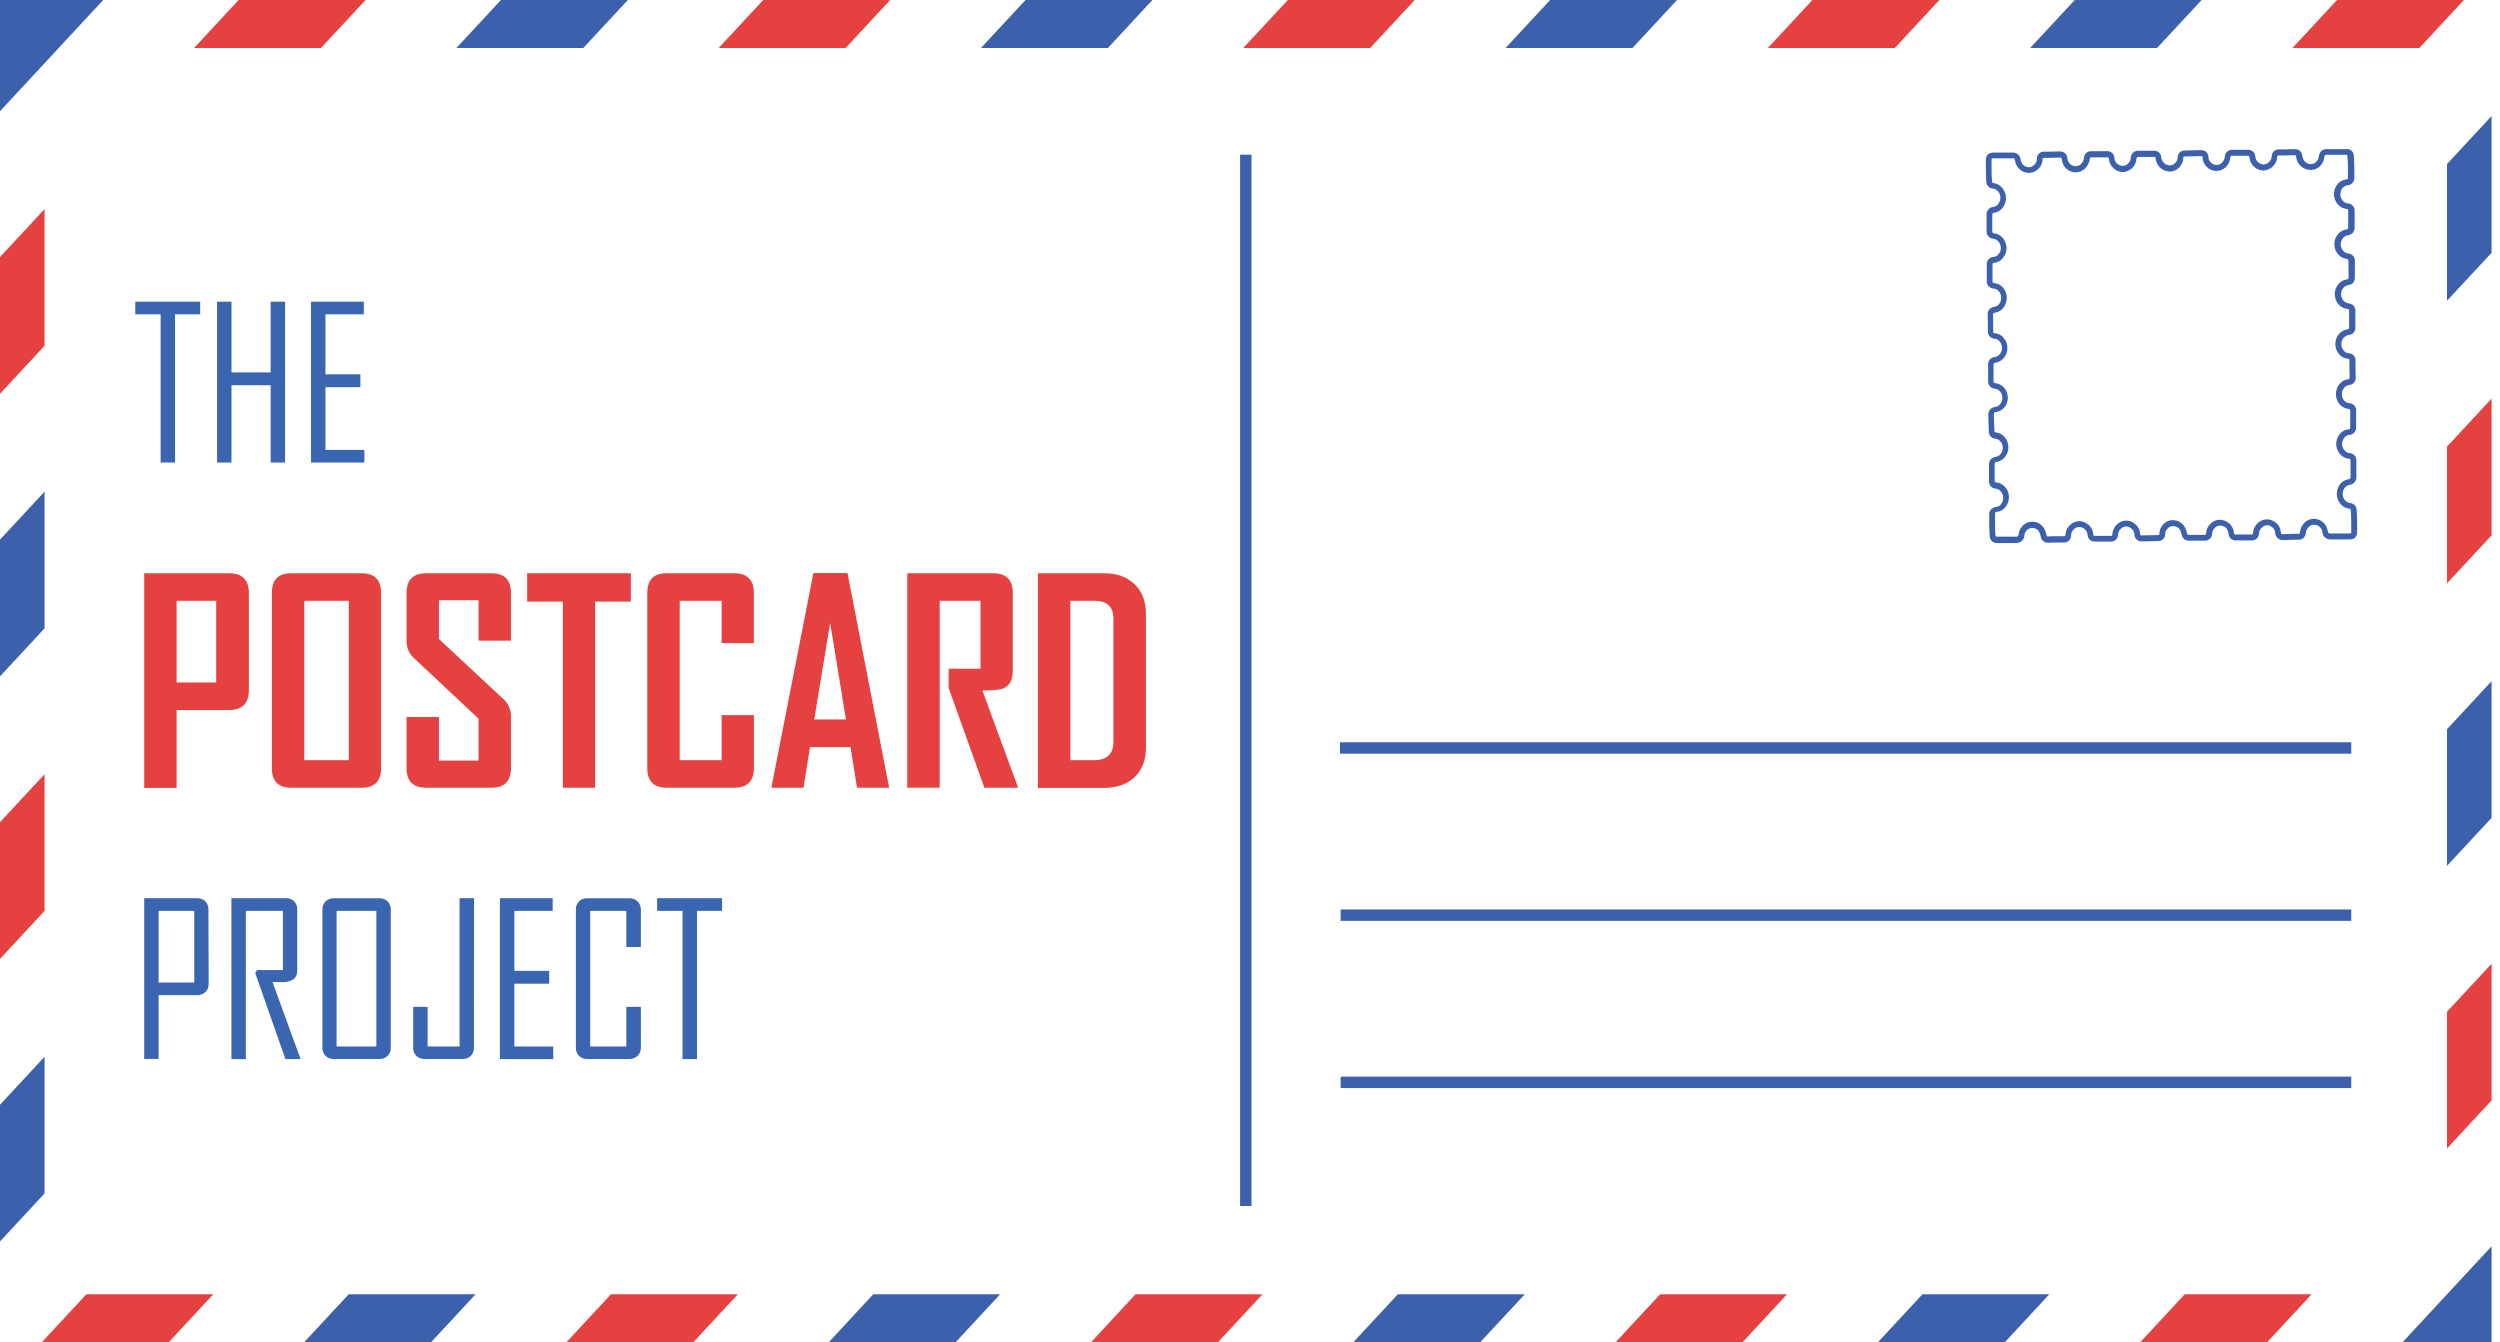 <svg xmlns="http://www.w3.org/2000/svg" fill="none" viewBox="0 0 149 80" height="80" width="149">
<path fill="#3D60AC" d="M0 0V6.629L2.656 3.768L3.497 2.86L6.153 0H0Z"></path>
<path fill="#E64141" d="M0 15.321V23.47L2.656 20.608V12.461L0 15.321Z"></path>
<path fill="#E64141" d="M21.787 0H14.223L11.568 2.86H19.13L21.787 0Z"></path>
<path fill="#3D60AC" d="M0 32.161V40.31L2.656 37.45V29.301L0 32.161Z"></path>
<path fill="#3D60AC" d="M37.42 0H29.856L27.201 2.86H34.764L37.42 0Z"></path>
<path fill="#E64141" d="M0 49.003V57.15L2.656 54.289V46.142L0 49.003Z"></path>
<path fill="#E64141" d="M53.053 0H45.489L42.833 2.86H50.397L53.053 0Z"></path>
<path fill="#3D60AC" d="M0 65.843V73.991L2.656 71.129V62.982L0 65.843Z"></path>
<path fill="#3D60AC" d="M68.684 0H61.122L58.466 2.86H66.03L68.684 0Z"></path>
<path fill="#E64141" d="M2.491 80H10.055L12.71 77.139H5.147L2.491 80Z"></path>
<path fill="#E64141" d="M84.318 0H76.755L74.099 2.86H81.663L84.318 0Z"></path>
<path fill="#3D60AC" d="M99.951 0H92.388L89.732 2.86H97.296L99.951 0Z"></path>
<path fill="#3D60AC" d="M18.124 80H25.688L28.343 77.139H20.781L18.124 80Z"></path>
<path fill="#E64141" d="M115.584 0H108.02L105.365 2.86H112.93L115.584 0Z"></path>
<path fill="#E64141" d="M33.758 80H41.32L43.976 77.139H36.412L33.758 80Z"></path>
<path fill="#3D60AC" d="M131.217 0H123.653L120.999 2.86H128.561L131.217 0Z"></path>
<path fill="#3D60AC" d="M49.391 80H56.953L59.609 77.139H52.045L49.391 80Z"></path>
<path fill="#E64141" d="M146.85 0H139.286L136.632 2.86H144.194L146.85 0Z"></path>
<path fill="#E64141" d="M65.024 80H72.586L75.243 77.139H67.678L65.024 80Z"></path>
<path fill="#3D60AC" d="M80.655 80H88.219L90.876 77.139H83.311L80.655 80Z"></path>
<path fill="#3D60AC" d="M148.499 15.065V6.916L145.842 9.777V17.924L148.499 15.065Z"></path>
<path fill="#E64141" d="M96.288 80H103.853L106.507 77.139H98.945L96.288 80Z"></path>
<path fill="#E64141" d="M148.499 31.905V23.756L145.842 26.618V34.765L148.499 31.905Z"></path>
<path fill="#3D60AC" d="M111.922 80H119.486L122.14 77.139H114.578L111.922 80Z"></path>
<path fill="#3D60AC" d="M148.499 48.745V40.598L145.842 43.458V51.605L148.499 48.745Z"></path>
<path fill="#E64141" d="M127.555 80H135.119L137.773 77.139H130.211L127.555 80Z"></path>
<path fill="#E64141" d="M148.499 65.585V57.438L145.842 60.298V68.447L148.499 65.585Z"></path>
<path fill="#3D60AC" d="M148.499 80V74.279L143.188 80H148.499Z"></path>
<path fill="#3D60AC" d="M140.136 64.168H79.902V64.848H140.136V64.168Z"></path>
<path fill="#3D60AC" d="M140.136 54.204H79.902V54.883H140.136V54.204Z"></path>
<path fill="#3D60AC" d="M140.136 44.24H79.861V44.919H140.136V44.24Z"></path>
<path fill="#3D60AC" d="M74.589 9.22H73.91V71.879H74.589V9.22Z"></path>
<path fill="#E64141" d="M14.833 41.127C14.833 41.921 14.44 42.318 13.655 42.318H10.527V46.959H8.596V34.166H13.655C14.441 34.166 14.834 34.558 14.833 35.343V41.127ZM12.886 40.676V35.807H10.527V40.676H12.886Z"></path>
<path fill="#E64141" d="M22.713 45.782C22.713 46.562 22.323 46.951 21.542 46.95H17.35C16.585 46.95 16.203 46.561 16.203 45.782V35.343C16.203 34.557 16.585 34.165 17.35 34.166H21.542C22.324 34.166 22.714 34.558 22.713 35.343V45.782ZM20.79 45.309V35.807H18.134V45.309H20.79Z"></path>
<path fill="#E64141" d="M30.453 45.782C30.453 46.562 30.062 46.951 29.28 46.95H25.395C24.619 46.95 24.231 46.561 24.231 45.782V42.734H26.162V45.333H28.521V42.833L24.653 39.206C24.514 39.075 24.405 38.916 24.332 38.74C24.26 38.564 24.225 38.375 24.231 38.185V35.343C24.231 34.557 24.619 34.165 25.395 34.166H29.28C30.061 34.166 30.452 34.553 30.453 35.326V38.185H28.521V35.772H26.162V38.083L30.032 41.695C30.172 41.827 30.282 41.988 30.355 42.167C30.428 42.346 30.461 42.538 30.453 42.73V45.782Z"></path>
<path fill="#E64141" d="M37.598 35.857H35.469V46.95H33.546V35.857H31.417V34.166H37.598V35.857Z"></path>
<path fill="#E64141" d="M44.932 45.782C44.932 46.562 44.539 46.951 43.753 46.95H39.723C38.959 46.95 38.577 46.561 38.578 45.782V35.343C38.578 34.557 38.96 34.165 39.723 34.166H43.752C44.536 34.166 44.929 34.558 44.93 35.343V38.331H43.009V35.807H40.511V45.309H43.009V42.621H44.932V45.782Z"></path>
<path fill="#E64141" d="M52.994 46.95H51.078L50.69 44.524H48.277L47.891 46.95H45.979V46.918L48.479 34.155H50.51L52.994 46.95ZM50.419 42.879L49.478 37.125L48.529 42.879H50.419Z"></path>
<path fill="#E64141" d="M60.682 46.95H58.67L56.541 41.01V39.857H58.438V35.807H56.005V46.944H54.074V34.166H59.197C59.973 34.166 60.361 34.558 60.361 35.343V39.983C60.361 40.522 60.175 40.871 59.804 41.028C59.606 41.11 59.188 41.151 58.549 41.151L60.682 46.95Z"></path>
<path fill="#E64141" d="M68.298 44.55C68.298 45.302 68.073 45.892 67.621 46.319C67.169 46.746 66.561 46.959 65.798 46.959H61.863V34.166H65.798C66.563 34.166 67.17 34.382 67.621 34.816C68.071 35.249 68.297 35.841 68.298 36.592V44.55ZM66.359 44.23V36.878C66.359 36.165 65.987 35.807 65.228 35.807H63.793V45.309H65.18C65.966 45.309 66.359 44.946 66.359 44.221V44.23Z"></path>
<path fill="#3A65B0" d="M12.437 58.629C12.441 58.72 12.427 58.81 12.395 58.895C12.363 58.98 12.314 59.058 12.251 59.123C12.185 59.186 12.107 59.234 12.021 59.266C11.936 59.298 11.845 59.312 11.754 59.309H9.454V63.114H8.594V53.532H11.739C11.83 53.528 11.921 53.543 12.006 53.575C12.092 53.607 12.17 53.655 12.236 53.718C12.299 53.782 12.348 53.86 12.38 53.944C12.412 54.029 12.426 54.119 12.422 54.209L12.437 58.629ZM11.577 58.557V54.287H9.454V58.557H11.577Z"></path>
<path fill="#3A65B0" d="M17.913 63.121H17.011L15.21 57.987L15.327 57.814H16.862V54.287H14.653V63.123H13.792V53.532H17.035C17.125 53.528 17.216 53.542 17.301 53.574C17.387 53.606 17.464 53.655 17.53 53.718C17.593 53.783 17.642 53.86 17.674 53.944C17.706 54.029 17.72 54.119 17.716 54.209V57.848C17.716 58.309 17.402 58.54 16.775 58.54C16.713 58.54 16.623 58.54 16.504 58.531C16.385 58.522 16.298 58.531 16.244 58.531C16.799 60.055 17.356 61.586 17.913 63.121Z"></path>
<path fill="#3A65B0" d="M23.29 62.44C23.295 62.53 23.281 62.62 23.249 62.705C23.217 62.789 23.168 62.866 23.105 62.93C23.038 62.993 22.96 63.041 22.875 63.073C22.789 63.105 22.698 63.119 22.607 63.116H19.897C19.806 63.12 19.715 63.105 19.63 63.073C19.545 63.041 19.467 62.993 19.401 62.93C19.338 62.865 19.29 62.789 19.258 62.704C19.226 62.62 19.211 62.53 19.216 62.44V54.213C19.212 54.123 19.226 54.033 19.258 53.948C19.29 53.864 19.339 53.786 19.401 53.721C19.467 53.659 19.545 53.61 19.63 53.578C19.715 53.546 19.806 53.532 19.897 53.536H22.607C22.698 53.532 22.789 53.546 22.875 53.578C22.96 53.61 23.038 53.659 23.105 53.721C23.168 53.786 23.216 53.863 23.248 53.948C23.28 54.033 23.295 54.123 23.29 54.213V62.44ZM22.431 62.368V54.286H20.06V62.37L22.431 62.368Z"></path>
<path fill="#3A65B0" d="M28.246 62.44C28.251 62.53 28.236 62.62 28.204 62.704C28.172 62.789 28.124 62.865 28.061 62.93C27.995 62.992 27.918 63.041 27.833 63.073C27.748 63.105 27.657 63.119 27.567 63.116H25.308C25.217 63.12 25.126 63.105 25.041 63.073C24.956 63.041 24.878 62.993 24.812 62.93C24.749 62.865 24.701 62.789 24.669 62.704C24.637 62.62 24.622 62.53 24.627 62.44V60.008H25.486V62.37H27.392V53.534H28.252L28.246 62.44Z"></path>
<path fill="#3A65B0" d="M32.974 63.121H29.794V53.532H32.939V54.286H30.654V57.864H32.733V58.629H30.654V62.37H32.974V63.121Z"></path>
<path fill="#3A65B0" d="M38.198 62.44C38.201 62.531 38.185 62.622 38.15 62.706C38.116 62.791 38.065 62.867 37.999 62.93C37.932 62.992 37.853 63.041 37.767 63.073C37.681 63.105 37.589 63.119 37.498 63.116H35.005C34.914 63.12 34.823 63.105 34.738 63.073C34.653 63.041 34.575 62.993 34.509 62.93C34.446 62.865 34.397 62.789 34.365 62.704C34.334 62.62 34.319 62.53 34.324 62.44V54.213C34.319 54.123 34.334 54.033 34.366 53.948C34.398 53.864 34.447 53.786 34.509 53.721C34.575 53.659 34.653 53.61 34.738 53.578C34.823 53.546 34.914 53.532 35.005 53.536H37.496C37.588 53.532 37.679 53.547 37.765 53.578C37.851 53.61 37.93 53.659 37.997 53.721C38.063 53.785 38.114 53.861 38.148 53.946C38.183 54.031 38.199 54.122 38.196 54.213V56.441H37.329V54.286H35.176V62.37H37.329V60.008H38.196L38.198 62.44Z"></path>
<path fill="#3A65B0" d="M43.037 54.286H41.539V63.121H40.679V54.286H39.166V53.532H43.035L43.037 54.286Z"></path>
<path fill="#3A65B0" d="M11.93 18.733H10.432V27.567H9.573V18.733H8.062V17.98H11.93V18.733Z"></path>
<path fill="#3A65B0" d="M16.992 27.567H16.131V22.96H13.797V27.567H12.938V17.98H13.797V22.195H16.131V17.98H16.992V27.567Z"></path>
<path fill="#3A65B0" d="M21.718 27.567H18.538V17.98H21.683V18.733H19.398V22.31H21.479V23.077H19.398V26.813H21.718V27.567Z"></path>
<path fill="#3D60AC" d="M139.838 9.22C139.886 9.22 139.903 9.25 139.908 9.315C139.943 9.729 139.934 10.143 139.938 10.556C139.938 10.655 139.917 10.688 139.843 10.696C139.723 10.708 139.607 10.748 139.504 10.812C139.401 10.877 139.315 10.964 139.251 11.067C139.143 11.235 139.092 11.432 139.105 11.631C139.119 11.83 139.196 12.02 139.325 12.171C139.393 12.252 139.476 12.318 139.569 12.367C139.662 12.415 139.764 12.445 139.869 12.454C139.932 12.454 139.955 12.487 139.953 12.574C139.953 12.893 139.953 13.213 139.953 13.532C139.953 13.632 139.923 13.664 139.858 13.671C139.755 13.683 139.656 13.715 139.566 13.766C139.476 13.817 139.397 13.886 139.335 13.968C139.19 14.138 139.116 14.356 139.127 14.579C139.132 14.818 139.231 15.044 139.403 15.21C139.534 15.337 139.704 15.416 139.886 15.435C139.947 15.435 139.964 15.475 139.964 15.553C139.964 15.858 139.973 16.164 139.977 16.468C139.977 16.632 139.977 16.636 139.862 16.654C139.672 16.682 139.5 16.779 139.379 16.927C139.281 17.037 139.212 17.17 139.178 17.314C139.143 17.457 139.145 17.607 139.182 17.749C139.207 17.869 139.258 17.981 139.33 18.079C139.403 18.177 139.495 18.258 139.602 18.317C139.701 18.373 139.81 18.406 139.923 18.416C139.984 18.416 140.008 18.453 140.008 18.54C140.008 18.863 140.008 19.186 140.008 19.509C140.008 19.585 139.99 19.615 139.934 19.622C139.726 19.647 139.535 19.75 139.4 19.91C139.253 20.086 139.176 20.311 139.185 20.54C139.194 20.77 139.288 20.987 139.448 21.152C139.579 21.291 139.759 21.374 139.951 21.384C140.001 21.384 140.025 21.412 140.025 21.486C140.025 21.816 140.025 22.145 140.038 22.475C140.038 22.568 140.014 22.594 139.949 22.602C139.837 22.616 139.73 22.653 139.634 22.712C139.538 22.77 139.456 22.849 139.392 22.941C139.278 23.105 139.219 23.301 139.221 23.5C139.224 23.7 139.289 23.894 139.407 24.055C139.473 24.143 139.557 24.217 139.653 24.271C139.748 24.326 139.854 24.36 139.964 24.372C140.064 24.384 140.071 24.391 140.073 24.53C140.073 24.835 140.073 25.141 140.073 25.445C140.073 25.549 140.053 25.584 139.975 25.592C139.854 25.601 139.736 25.639 139.634 25.704C139.531 25.769 139.445 25.858 139.385 25.963C139.279 26.127 139.229 26.32 139.241 26.514C139.253 26.709 139.327 26.894 139.451 27.044C139.518 27.13 139.602 27.202 139.698 27.254C139.794 27.305 139.9 27.336 140.008 27.344C140.073 27.344 140.092 27.381 140.092 27.467C140.092 27.779 140.092 28.092 140.092 28.404C140.092 28.514 140.066 28.555 139.988 28.562C139.871 28.577 139.76 28.618 139.661 28.682C139.563 28.746 139.48 28.832 139.42 28.933C139.321 29.09 139.271 29.272 139.275 29.456C139.28 29.641 139.338 29.821 139.444 29.973C139.512 30.069 139.599 30.15 139.701 30.21C139.802 30.27 139.915 30.307 140.032 30.32C140.083 30.32 140.101 30.349 140.107 30.422C140.138 30.83 140.135 31.24 140.135 31.652C140.135 31.79 140.135 31.794 140.031 31.794C139.648 31.794 139.266 31.794 138.885 31.794H138.876C138.804 31.794 138.761 31.781 138.735 31.654C138.715 31.5 138.653 31.353 138.554 31.232C138.456 31.111 138.326 31.02 138.178 30.969C138.085 30.937 137.987 30.92 137.889 30.919C137.769 30.923 137.652 30.953 137.546 31.008C137.44 31.062 137.348 31.14 137.276 31.235C137.164 31.375 137.095 31.545 137.076 31.723C137.066 31.784 137.051 31.814 137.009 31.814H136.808C136.554 31.814 136.301 31.834 136.049 31.838C135.977 31.838 135.945 31.808 135.934 31.697C135.924 31.588 135.892 31.483 135.84 31.387C135.787 31.291 135.716 31.207 135.63 31.14C135.545 31.069 135.446 31.016 135.34 30.985C135.234 30.954 135.122 30.945 135.013 30.959C134.903 30.973 134.797 31.01 134.703 31.067C134.608 31.124 134.526 31.2 134.462 31.291C134.356 31.425 134.292 31.588 134.276 31.758C134.276 31.833 134.247 31.855 134.198 31.855H133.222C133.181 31.855 133.155 31.842 133.144 31.779C133.135 31.607 133.074 31.442 132.968 31.306C132.863 31.171 132.718 31.07 132.554 31.02C132.47 30.991 132.382 30.977 132.294 30.977C132.187 30.979 132.082 31.002 131.984 31.046C131.887 31.09 131.8 31.154 131.728 31.233C131.584 31.374 131.498 31.563 131.486 31.764C131.486 31.846 131.453 31.877 131.394 31.877H130.438C130.384 31.877 130.36 31.853 130.345 31.777C130.259 31.346 130.035 31.125 129.732 31.034C129.654 31.011 129.573 30.999 129.491 30.999C129.374 31.001 129.259 31.029 129.154 31.082C129.05 31.135 128.959 31.21 128.888 31.303C128.768 31.441 128.702 31.617 128.702 31.799C128.702 31.86 128.68 31.888 128.635 31.89L127.622 31.91C127.577 31.91 127.555 31.884 127.551 31.818C127.543 31.613 127.456 31.419 127.308 31.278C127.232 31.197 127.141 31.134 127.039 31.091C126.937 31.047 126.828 31.026 126.718 31.027C126.607 31.028 126.498 31.052 126.398 31.098C126.297 31.143 126.207 31.209 126.133 31.291C125.989 31.441 125.904 31.639 125.895 31.847C125.895 31.916 125.868 31.938 125.821 31.938H124.837C124.793 31.938 124.765 31.918 124.758 31.851C124.75 31.728 124.715 31.608 124.655 31.501C124.595 31.393 124.511 31.3 124.41 31.229C124.269 31.123 124.098 31.063 123.92 31.057C123.7 31.066 123.492 31.161 123.341 31.322C123.198 31.464 123.113 31.654 123.102 31.855C123.102 31.938 123.068 31.959 123.015 31.959H122.382C122.27 31.959 122.157 31.959 122.046 31.976C122.005 31.976 121.979 31.955 121.966 31.888C121.944 31.733 121.888 31.585 121.802 31.454C121.73 31.344 121.632 31.254 121.516 31.191C121.401 31.128 121.271 31.095 121.14 31.094H121.065C120.939 31.103 120.816 31.143 120.708 31.209C120.599 31.275 120.508 31.366 120.442 31.474C120.37 31.576 120.328 31.695 120.317 31.82C120.317 31.92 120.277 31.977 120.197 31.985C120.117 31.992 120.026 31.985 119.941 31.985H119.012C118.964 31.985 118.938 31.972 118.929 31.888C118.888 31.476 118.907 31.062 118.899 30.648C118.899 30.548 118.923 30.517 118.996 30.509C119.119 30.498 119.238 30.457 119.342 30.39C119.446 30.323 119.531 30.231 119.592 30.123C119.695 29.96 119.743 29.768 119.731 29.575C119.719 29.383 119.646 29.199 119.523 29.05C119.457 28.963 119.373 28.892 119.277 28.84C119.181 28.788 119.075 28.757 118.966 28.749C118.903 28.749 118.881 28.716 118.881 28.629C118.881 28.309 118.881 27.99 118.881 27.671C118.881 27.573 118.91 27.539 118.974 27.532C119.154 27.512 119.321 27.428 119.443 27.294C119.545 27.189 119.62 27.061 119.661 26.922C119.702 26.782 119.709 26.634 119.681 26.49C119.653 26.298 119.56 26.121 119.417 25.989C119.287 25.864 119.119 25.787 118.94 25.768C118.897 25.768 118.866 25.753 118.866 25.681C118.866 25.354 118.825 25.033 118.834 24.706C118.834 24.606 118.858 24.569 118.929 24.56C119.12 24.543 119.299 24.456 119.43 24.317C119.521 24.218 119.589 24.1 119.627 23.971C119.666 23.843 119.676 23.707 119.655 23.574C119.628 23.357 119.52 23.158 119.352 23.017C119.222 22.91 119.062 22.846 118.894 22.832C118.829 22.832 118.812 22.785 118.814 22.704C118.814 22.384 118.814 22.065 118.814 21.746C118.814 21.666 118.832 21.633 118.892 21.625C119.097 21.6 119.286 21.499 119.421 21.341C119.555 21.186 119.632 20.989 119.64 20.784C119.654 20.558 119.581 20.335 119.434 20.162C119.369 20.074 119.286 20.001 119.189 19.949C119.093 19.896 118.986 19.866 118.877 19.86C118.821 19.86 118.793 19.828 118.795 19.745C118.795 19.422 118.795 19.099 118.782 18.778C118.782 18.683 118.801 18.651 118.871 18.64C119.005 18.624 119.132 18.575 119.241 18.496C119.35 18.418 119.438 18.313 119.495 18.191C119.575 18.039 119.612 17.868 119.602 17.697C119.592 17.525 119.535 17.36 119.438 17.218C119.373 17.122 119.288 17.042 119.189 16.982C119.09 16.923 118.979 16.885 118.864 16.873C118.764 16.862 118.754 16.855 118.754 16.717C118.754 16.405 118.754 16.094 118.754 15.789C118.754 15.706 118.771 15.67 118.836 15.665C118.958 15.656 119.076 15.618 119.18 15.554C119.283 15.489 119.369 15.399 119.43 15.293C119.52 15.166 119.573 15.017 119.586 14.861C119.598 14.706 119.569 14.55 119.501 14.41C119.446 14.271 119.354 14.15 119.236 14.061C119.117 13.971 118.975 13.916 118.827 13.901C118.76 13.901 118.738 13.864 118.74 13.773C118.74 13.458 118.74 13.142 118.74 12.827C118.74 12.723 118.771 12.691 118.838 12.682C118.957 12.667 119.071 12.625 119.171 12.559C119.27 12.493 119.354 12.405 119.413 12.301C119.511 12.146 119.561 11.965 119.556 11.782C119.551 11.599 119.492 11.421 119.386 11.271C119.32 11.172 119.234 11.088 119.132 11.026C119.031 10.963 118.917 10.924 118.799 10.911C118.749 10.911 118.73 10.879 118.725 10.807C118.691 10.399 118.697 9.988 118.695 9.578C118.695 9.441 118.695 9.435 118.801 9.435H119.972C120.037 9.435 120.072 9.452 120.093 9.565C120.119 9.768 120.218 9.955 120.371 10.091C120.523 10.227 120.72 10.304 120.924 10.308C121.101 10.304 121.271 10.242 121.409 10.131C121.508 10.057 121.59 9.962 121.647 9.852C121.704 9.742 121.736 9.62 121.739 9.496C121.739 9.435 121.765 9.411 121.804 9.411H121.817C122.14 9.411 122.461 9.4 122.784 9.391C122.851 9.391 122.881 9.424 122.89 9.526C122.909 9.737 123.011 9.932 123.172 10.068C123.316 10.2 123.505 10.272 123.699 10.269C123.905 10.272 124.105 10.197 124.256 10.057C124.42 9.9 124.525 9.692 124.553 9.467C124.564 9.398 124.587 9.378 124.631 9.378H125.608C125.647 9.378 125.678 9.378 125.686 9.45C125.701 9.666 125.796 9.869 125.952 10.018C126.109 10.168 126.316 10.254 126.532 10.259C126.739 10.245 126.933 10.157 127.081 10.012C127.229 9.866 127.32 9.673 127.338 9.467C127.338 9.378 127.375 9.352 127.436 9.352H128.407C128.437 9.352 128.464 9.352 128.474 9.42C128.484 9.568 128.531 9.71 128.612 9.833C128.692 9.957 128.803 10.057 128.934 10.126C129.057 10.188 129.192 10.223 129.329 10.226C129.447 10.222 129.563 10.193 129.668 10.139C129.773 10.085 129.864 10.009 129.936 9.916C130.055 9.777 130.121 9.601 130.122 9.419C130.122 9.352 130.15 9.328 130.196 9.326L131.195 9.305C131.24 9.305 131.269 9.32 131.273 9.396C131.281 9.601 131.367 9.795 131.514 9.938C131.588 10.016 131.676 10.078 131.773 10.121C131.871 10.164 131.976 10.187 132.083 10.189C132.189 10.191 132.295 10.172 132.394 10.132C132.493 10.092 132.584 10.034 132.66 9.959C132.815 9.803 132.91 9.597 132.929 9.378C132.938 9.311 132.957 9.287 133.003 9.287H133.989C134.028 9.287 134.059 9.298 134.067 9.361C134.074 9.501 134.116 9.637 134.19 9.756C134.263 9.876 134.366 9.975 134.488 10.044C134.615 10.12 134.76 10.161 134.907 10.165C135.118 10.153 135.317 10.064 135.468 9.916C135.618 9.768 135.709 9.57 135.724 9.359C135.724 9.287 135.754 9.264 135.802 9.264H136.173C136.374 9.264 136.572 9.253 136.773 9.248C136.808 9.248 136.838 9.248 136.847 9.324C136.864 9.546 136.965 9.754 137.129 9.904C137.294 10.054 137.51 10.135 137.733 10.131C137.85 10.128 137.966 10.098 138.07 10.045C138.175 9.991 138.266 9.915 138.338 9.821C138.441 9.702 138.506 9.553 138.523 9.396C138.54 9.263 138.562 9.229 138.657 9.227C139.052 9.227 139.446 9.227 139.841 9.227M139.841 8.888H138.661C138.475 8.888 138.239 8.973 138.193 9.355C138.184 9.446 138.146 9.531 138.085 9.599C138.045 9.654 137.993 9.699 137.933 9.732C137.873 9.764 137.806 9.782 137.738 9.784C137.66 9.782 137.583 9.763 137.512 9.73C137.45 9.703 137.267 9.621 137.213 9.264C137.205 9.162 137.158 9.066 137.082 8.997C137.005 8.928 136.905 8.891 136.803 8.893H136.58L136.186 8.904H135.821C135.766 8.903 135.711 8.912 135.66 8.932C135.609 8.951 135.562 8.981 135.522 9.019C135.483 9.057 135.451 9.103 135.429 9.153C135.408 9.204 135.396 9.258 135.396 9.313C135.39 9.437 135.338 9.555 135.249 9.643C135.163 9.738 135.044 9.796 134.917 9.805C134.827 9.801 134.74 9.774 134.664 9.727C134.588 9.684 134.525 9.623 134.481 9.548C134.437 9.473 134.414 9.388 134.414 9.302C134.404 9.199 134.356 9.103 134.279 9.034C134.201 8.966 134.101 8.928 133.998 8.93H133.012C132.906 8.929 132.804 8.97 132.728 9.043C132.651 9.116 132.606 9.216 132.602 9.322C132.591 9.461 132.532 9.593 132.435 9.693C132.391 9.738 132.339 9.773 132.281 9.796C132.223 9.82 132.161 9.832 132.098 9.831C132.036 9.83 131.974 9.816 131.917 9.79C131.86 9.765 131.809 9.728 131.767 9.682C131.723 9.641 131.687 9.592 131.662 9.537C131.637 9.482 131.624 9.423 131.622 9.363C131.623 9.308 131.613 9.253 131.592 9.202C131.571 9.151 131.541 9.105 131.502 9.067C131.463 9.028 131.416 8.997 131.365 8.977C131.314 8.957 131.259 8.947 131.204 8.949L130.194 8.969C130.14 8.97 130.087 8.981 130.037 9.003C129.987 9.024 129.942 9.055 129.905 9.094C129.867 9.133 129.837 9.179 129.817 9.229C129.797 9.279 129.787 9.333 129.788 9.387C129.786 9.492 129.746 9.594 129.677 9.673C129.636 9.728 129.583 9.774 129.523 9.806C129.462 9.838 129.394 9.856 129.326 9.858C129.24 9.855 129.156 9.832 129.081 9.792C129 9.747 128.933 9.682 128.885 9.604C128.837 9.526 128.809 9.436 128.806 9.344C128.796 9.245 128.749 9.153 128.674 9.086C128.6 9.02 128.503 8.983 128.403 8.984H127.438C127.38 8.982 127.322 8.991 127.268 9.012C127.213 9.033 127.164 9.065 127.122 9.106C127.081 9.146 127.048 9.195 127.026 9.249C127.004 9.303 126.993 9.36 126.994 9.419C126.989 9.534 126.939 9.643 126.855 9.723C126.814 9.772 126.763 9.811 126.706 9.84C126.649 9.868 126.586 9.885 126.523 9.888C126.446 9.886 126.37 9.867 126.302 9.831C126.216 9.791 126.143 9.728 126.092 9.648C126.041 9.569 126.014 9.476 126.014 9.381C126.005 9.278 125.957 9.182 125.88 9.113C125.803 9.044 125.702 9.007 125.598 9.01H124.62C124.518 9.01 124.419 9.047 124.342 9.116C124.266 9.185 124.218 9.279 124.208 9.381C124.194 9.533 124.128 9.675 124.022 9.784C123.935 9.863 123.821 9.905 123.703 9.903C123.595 9.906 123.489 9.867 123.408 9.795C123.357 9.756 123.314 9.708 123.282 9.652C123.25 9.596 123.23 9.534 123.222 9.471C123.223 9.412 123.213 9.354 123.191 9.299C123.169 9.245 123.136 9.195 123.095 9.154C123.053 9.112 123.004 9.08 122.95 9.057C122.896 9.035 122.837 9.024 122.779 9.025L122.055 9.04H121.797C121.742 9.041 121.687 9.053 121.637 9.076C121.586 9.099 121.541 9.132 121.504 9.172C121.467 9.213 121.438 9.261 121.42 9.313C121.401 9.366 121.394 9.421 121.398 9.476C121.398 9.551 121.38 9.626 121.346 9.693C121.312 9.76 121.262 9.818 121.201 9.862C121.123 9.928 121.025 9.966 120.923 9.97C120.797 9.965 120.678 9.915 120.587 9.83C120.495 9.744 120.438 9.628 120.425 9.504C120.417 9.39 120.364 9.283 120.278 9.207C120.193 9.131 120.081 9.091 119.967 9.096H118.799C118.506 9.096 118.355 9.259 118.355 9.578V9.712C118.355 10.083 118.355 10.454 118.385 10.826C118.386 10.928 118.425 11.026 118.493 11.102C118.561 11.178 118.655 11.226 118.756 11.238C118.828 11.243 118.897 11.265 118.959 11.301C119.021 11.337 119.074 11.386 119.115 11.445C119.182 11.54 119.219 11.652 119.223 11.768C119.226 11.884 119.195 11.999 119.133 12.097C119.101 12.161 119.054 12.215 118.995 12.257C118.937 12.298 118.87 12.324 118.799 12.333C118.741 12.338 118.684 12.355 118.632 12.382C118.581 12.41 118.535 12.447 118.498 12.492C118.461 12.538 118.433 12.59 118.416 12.646C118.399 12.702 118.394 12.761 118.4 12.819C118.4 13.132 118.4 13.446 118.4 13.76C118.39 13.873 118.424 13.985 118.495 14.072C118.567 14.16 118.67 14.216 118.782 14.228C118.874 14.234 118.961 14.267 119.034 14.323C119.107 14.378 119.162 14.454 119.193 14.54C119.237 14.628 119.256 14.726 119.248 14.825C119.24 14.923 119.206 15.017 119.148 15.097C119.115 15.158 119.067 15.209 119.009 15.247C118.951 15.284 118.885 15.307 118.816 15.312C118.758 15.314 118.701 15.328 118.649 15.353C118.596 15.378 118.55 15.413 118.512 15.457C118.474 15.501 118.445 15.552 118.428 15.607C118.411 15.662 118.405 15.72 118.411 15.778C118.411 15.98 118.411 16.181 118.411 16.383V16.706C118.402 16.766 118.406 16.827 118.423 16.885C118.439 16.943 118.468 16.997 118.507 17.044C118.545 17.09 118.593 17.128 118.647 17.154C118.702 17.181 118.761 17.196 118.821 17.198C118.892 17.204 118.961 17.226 119.021 17.263C119.082 17.3 119.133 17.351 119.17 17.412C119.23 17.501 119.265 17.605 119.271 17.713C119.278 17.82 119.256 17.928 119.207 18.024C119.174 18.097 119.122 18.159 119.057 18.206C118.992 18.253 118.916 18.282 118.836 18.291C118.723 18.307 118.62 18.366 118.55 18.457C118.481 18.548 118.45 18.662 118.465 18.776C118.478 19.121 118.482 19.431 118.478 19.726C118.473 19.784 118.479 19.842 118.497 19.897C118.515 19.952 118.544 20.002 118.583 20.046C118.621 20.089 118.668 20.124 118.721 20.148C118.773 20.172 118.83 20.185 118.888 20.187C118.95 20.192 119.009 20.212 119.062 20.244C119.115 20.276 119.159 20.32 119.193 20.372C119.278 20.477 119.324 20.61 119.322 20.745C119.32 20.881 119.27 21.012 119.181 21.115C119.101 21.21 118.988 21.27 118.864 21.284C118.754 21.297 118.654 21.353 118.585 21.439C118.516 21.524 118.483 21.634 118.493 21.744C118.493 22.061 118.493 22.381 118.493 22.698C118.482 22.811 118.516 22.924 118.588 23.011C118.66 23.099 118.764 23.154 118.877 23.166C118.977 23.175 119.073 23.214 119.15 23.279C119.254 23.369 119.32 23.494 119.335 23.63C119.35 23.714 119.344 23.801 119.319 23.883C119.295 23.965 119.251 24.041 119.193 24.103C119.117 24.192 119.01 24.248 118.894 24.259C118.78 24.271 118.675 24.328 118.602 24.416C118.529 24.505 118.494 24.618 118.504 24.733C118.504 24.931 118.504 25.124 118.519 25.31C118.519 25.445 118.535 25.581 118.535 25.718C118.531 25.823 118.567 25.925 118.636 26.004C118.705 26.083 118.802 26.132 118.907 26.141C119.012 26.151 119.111 26.197 119.187 26.271C119.276 26.35 119.334 26.458 119.35 26.576C119.371 26.667 119.368 26.763 119.342 26.853C119.317 26.944 119.269 27.026 119.204 27.094C119.136 27.169 119.043 27.217 118.942 27.229C118.826 27.24 118.718 27.297 118.644 27.387C118.57 27.477 118.534 27.593 118.545 27.71C118.545 28.027 118.545 28.345 118.545 28.662C118.54 28.719 118.546 28.776 118.563 28.83C118.581 28.884 118.609 28.934 118.646 28.977C118.683 29.02 118.728 29.055 118.779 29.081C118.83 29.106 118.885 29.121 118.942 29.124C119.006 29.13 119.067 29.15 119.122 29.182C119.177 29.214 119.225 29.258 119.261 29.31C119.338 29.404 119.383 29.52 119.391 29.641C119.399 29.762 119.368 29.883 119.304 29.986C119.272 30.049 119.224 30.103 119.165 30.143C119.107 30.183 119.039 30.207 118.968 30.214C118.909 30.217 118.851 30.232 118.798 30.259C118.745 30.285 118.698 30.322 118.66 30.367C118.621 30.412 118.593 30.465 118.576 30.521C118.558 30.578 118.553 30.638 118.56 30.697C118.56 30.821 118.56 30.943 118.56 31.068C118.56 31.359 118.56 31.662 118.589 31.964C118.592 32.074 118.638 32.177 118.717 32.252C118.796 32.328 118.901 32.369 119.011 32.367H119.939C120.028 32.367 120.124 32.367 120.225 32.356C120.343 32.347 120.454 32.293 120.534 32.205C120.614 32.117 120.657 32.002 120.655 31.883C120.66 31.816 120.683 31.752 120.722 31.697C120.76 31.631 120.814 31.575 120.878 31.534C120.943 31.494 121.017 31.47 121.093 31.465H121.14C121.218 31.466 121.296 31.486 121.364 31.525C121.432 31.564 121.489 31.62 121.53 31.688C121.582 31.78 121.617 31.881 121.632 31.987C121.646 32.087 121.695 32.178 121.771 32.244C121.847 32.31 121.945 32.347 122.046 32.347H122.129C122.218 32.347 122.315 32.336 122.396 32.334H123.011C123.069 32.335 123.126 32.325 123.18 32.303C123.234 32.281 123.282 32.248 123.322 32.206C123.363 32.164 123.394 32.115 123.414 32.06C123.434 32.006 123.443 31.948 123.44 31.89C123.444 31.772 123.492 31.659 123.575 31.575C123.664 31.475 123.788 31.414 123.92 31.404C124.028 31.41 124.132 31.449 124.217 31.515C124.277 31.558 124.326 31.614 124.361 31.678C124.396 31.742 124.416 31.813 124.42 31.886C124.425 31.993 124.471 32.093 124.549 32.167C124.627 32.24 124.731 32.28 124.837 32.278H125.821C125.875 32.279 125.929 32.269 125.979 32.249C126.029 32.228 126.075 32.198 126.114 32.16C126.152 32.122 126.183 32.077 126.203 32.027C126.224 31.977 126.235 31.924 126.235 31.87C126.24 31.744 126.291 31.625 126.378 31.536C126.421 31.486 126.474 31.447 126.534 31.42C126.593 31.393 126.658 31.379 126.723 31.379C126.789 31.379 126.853 31.393 126.913 31.42C126.972 31.447 127.026 31.486 127.069 31.536C127.156 31.619 127.208 31.732 127.213 31.853C127.213 31.907 127.223 31.961 127.243 32.011C127.263 32.061 127.293 32.107 127.331 32.145C127.369 32.184 127.414 32.214 127.464 32.235C127.514 32.256 127.568 32.267 127.622 32.267L128.644 32.246C128.699 32.246 128.753 32.234 128.802 32.212C128.852 32.19 128.897 32.158 128.934 32.118C128.972 32.079 129.001 32.032 129.02 31.981C129.039 31.93 129.048 31.876 129.045 31.821C129.047 31.717 129.088 31.616 129.161 31.541C129.199 31.485 129.25 31.439 129.31 31.407C129.369 31.375 129.436 31.357 129.504 31.355C129.555 31.356 129.605 31.364 129.654 31.378C129.79 31.415 129.955 31.504 130.026 31.853C130.039 31.956 130.09 32.051 130.168 32.12C130.247 32.188 130.348 32.225 130.452 32.224H131.407C131.463 32.226 131.519 32.216 131.572 32.196C131.625 32.175 131.673 32.144 131.714 32.105C131.754 32.066 131.787 32.019 131.809 31.967C131.832 31.915 131.844 31.859 131.845 31.803C131.85 31.682 131.9 31.567 131.986 31.482C132.026 31.434 132.076 31.395 132.132 31.368C132.189 31.341 132.25 31.326 132.312 31.324C132.365 31.325 132.418 31.334 132.468 31.35C132.617 31.398 132.775 31.493 132.827 31.836C132.835 31.939 132.883 32.035 132.96 32.104C133.037 32.173 133.137 32.21 133.241 32.208H134.217C134.326 32.209 134.432 32.166 134.51 32.09C134.588 32.013 134.633 31.909 134.635 31.799C134.643 31.693 134.682 31.592 134.748 31.508C134.79 31.447 134.845 31.398 134.909 31.363C134.974 31.328 135.046 31.308 135.119 31.305C135.228 31.306 135.333 31.345 135.416 31.415C135.469 31.453 135.512 31.502 135.544 31.558C135.576 31.614 135.596 31.677 135.602 31.742C135.601 31.801 135.613 31.86 135.635 31.915C135.658 31.97 135.691 32.019 135.734 32.061C135.776 32.103 135.826 32.136 135.881 32.158C135.936 32.179 135.995 32.19 136.055 32.189C136.183 32.189 136.303 32.189 136.426 32.178C136.548 32.167 136.688 32.167 136.819 32.167H137.02C137.123 32.166 137.223 32.126 137.298 32.055C137.373 31.983 137.417 31.886 137.423 31.782C137.434 31.668 137.477 31.559 137.547 31.469C137.586 31.411 137.639 31.363 137.7 31.328C137.761 31.294 137.83 31.275 137.9 31.272C137.963 31.272 138.026 31.283 138.085 31.305C138.177 31.336 138.257 31.393 138.316 31.469C138.376 31.546 138.411 31.638 138.418 31.734C138.429 31.851 138.484 31.959 138.573 32.036C138.661 32.113 138.776 32.153 138.893 32.148C139.16 32.148 139.416 32.148 139.672 32.148H140.044C140.339 32.148 140.487 31.985 140.487 31.666V31.556C140.487 31.185 140.487 30.788 140.458 30.398C140.457 30.295 140.419 30.197 140.351 30.121C140.282 30.045 140.188 29.997 140.086 29.986C140.015 29.978 139.945 29.956 139.883 29.919C139.821 29.883 139.767 29.833 139.726 29.774C139.662 29.678 139.626 29.566 139.623 29.45C139.621 29.335 139.651 29.221 139.711 29.122C139.744 29.062 139.79 29.011 139.846 28.972C139.902 28.933 139.967 28.907 140.034 28.898C140.094 28.892 140.152 28.875 140.205 28.846C140.258 28.818 140.304 28.779 140.342 28.732C140.38 28.686 140.408 28.632 140.424 28.574C140.441 28.517 140.446 28.456 140.439 28.397C140.439 28.087 140.439 27.777 140.439 27.469C140.444 27.412 140.438 27.355 140.421 27.301C140.404 27.247 140.376 27.196 140.339 27.153C140.302 27.11 140.257 27.074 140.207 27.049C140.156 27.023 140.1 27.008 140.044 27.005C139.981 27 139.92 26.982 139.865 26.951C139.81 26.921 139.762 26.879 139.724 26.828C139.645 26.734 139.598 26.616 139.59 26.493C139.583 26.37 139.616 26.248 139.684 26.145C139.715 26.083 139.762 26.03 139.82 25.991C139.878 25.952 139.944 25.928 140.014 25.922C140.074 25.919 140.132 25.903 140.186 25.877C140.239 25.85 140.287 25.812 140.325 25.766C140.364 25.72 140.392 25.667 140.409 25.61C140.426 25.552 140.431 25.492 140.424 25.432C140.424 25.228 140.424 25.026 140.424 24.822V24.521C140.433 24.461 140.429 24.399 140.412 24.341C140.395 24.282 140.367 24.228 140.327 24.181C140.288 24.135 140.24 24.097 140.185 24.07C140.131 24.044 140.071 24.029 140.01 24.027C139.946 24.02 139.883 24 139.827 23.968C139.77 23.936 139.721 23.893 139.682 23.841C139.614 23.739 139.577 23.62 139.577 23.497C139.577 23.375 139.614 23.255 139.682 23.153C139.719 23.096 139.768 23.049 139.826 23.014C139.884 22.978 139.949 22.956 140.016 22.949C140.073 22.943 140.129 22.926 140.18 22.899C140.23 22.871 140.275 22.834 140.311 22.789C140.347 22.744 140.374 22.692 140.389 22.637C140.405 22.581 140.409 22.523 140.402 22.466C140.385 22.175 140.387 21.87 140.389 21.579V21.495C140.392 21.439 140.385 21.384 140.366 21.331C140.348 21.279 140.319 21.23 140.281 21.189C140.244 21.148 140.198 21.114 140.147 21.091C140.097 21.068 140.042 21.055 139.986 21.053C139.934 21.05 139.883 21.037 139.835 21.014C139.788 20.991 139.746 20.959 139.711 20.92C139.656 20.867 139.613 20.803 139.584 20.732C139.556 20.66 139.543 20.584 139.546 20.508C139.544 20.372 139.591 20.24 139.68 20.136C139.762 20.038 139.879 19.975 140.007 19.962C140.115 19.95 140.214 19.896 140.284 19.812C140.353 19.727 140.387 19.62 140.378 19.511C140.378 19.19 140.378 18.869 140.378 18.546C140.383 18.489 140.377 18.432 140.36 18.378C140.342 18.324 140.315 18.274 140.278 18.231C140.242 18.188 140.197 18.153 140.146 18.127C140.096 18.101 140.041 18.086 139.984 18.082C139.919 18.075 139.856 18.055 139.799 18.022C139.733 17.986 139.677 17.935 139.633 17.875C139.59 17.814 139.56 17.745 139.546 17.671C139.522 17.582 139.52 17.487 139.542 17.397C139.563 17.306 139.607 17.223 139.669 17.154C139.737 17.069 139.834 17.012 139.942 16.996C140.355 16.938 140.352 16.624 140.35 16.472V16.101C140.35 15.915 140.35 15.743 140.35 15.565C140.355 15.509 140.349 15.454 140.332 15.402C140.315 15.349 140.289 15.3 140.253 15.258C140.218 15.216 140.174 15.181 140.125 15.155C140.076 15.13 140.023 15.114 139.968 15.11C139.86 15.099 139.759 15.051 139.682 14.974C139.574 14.87 139.512 14.727 139.509 14.577C139.503 14.441 139.549 14.309 139.637 14.206C139.67 14.156 139.714 14.113 139.765 14.081C139.816 14.049 139.873 14.028 139.932 14.02C139.99 14.015 140.047 13.999 140.099 13.973C140.151 13.946 140.197 13.909 140.234 13.864C140.272 13.819 140.3 13.768 140.317 13.712C140.335 13.656 140.341 13.598 140.335 13.539C140.335 13.222 140.335 12.905 140.335 12.589C140.341 12.531 140.334 12.473 140.317 12.418C140.299 12.363 140.27 12.312 140.232 12.269C140.194 12.226 140.147 12.19 140.095 12.165C140.043 12.141 139.986 12.127 139.929 12.125C139.868 12.118 139.809 12.1 139.755 12.07C139.702 12.04 139.655 12 139.617 11.952C139.54 11.857 139.494 11.741 139.486 11.619C139.478 11.497 139.508 11.375 139.572 11.271C139.606 11.208 139.655 11.155 139.715 11.115C139.774 11.075 139.843 11.05 139.914 11.043C139.972 11.039 140.03 11.024 140.082 10.997C140.135 10.971 140.181 10.934 140.219 10.889C140.257 10.844 140.285 10.792 140.302 10.736C140.319 10.679 140.325 10.62 140.318 10.562V10.285C140.318 9.959 140.318 9.623 140.287 9.287C140.287 9.233 140.277 9.18 140.257 9.13C140.236 9.08 140.206 9.035 140.168 8.998C140.13 8.96 140.085 8.93 140.035 8.91C139.985 8.889 139.932 8.879 139.878 8.88L139.841 8.888Z"></path>
</svg>
